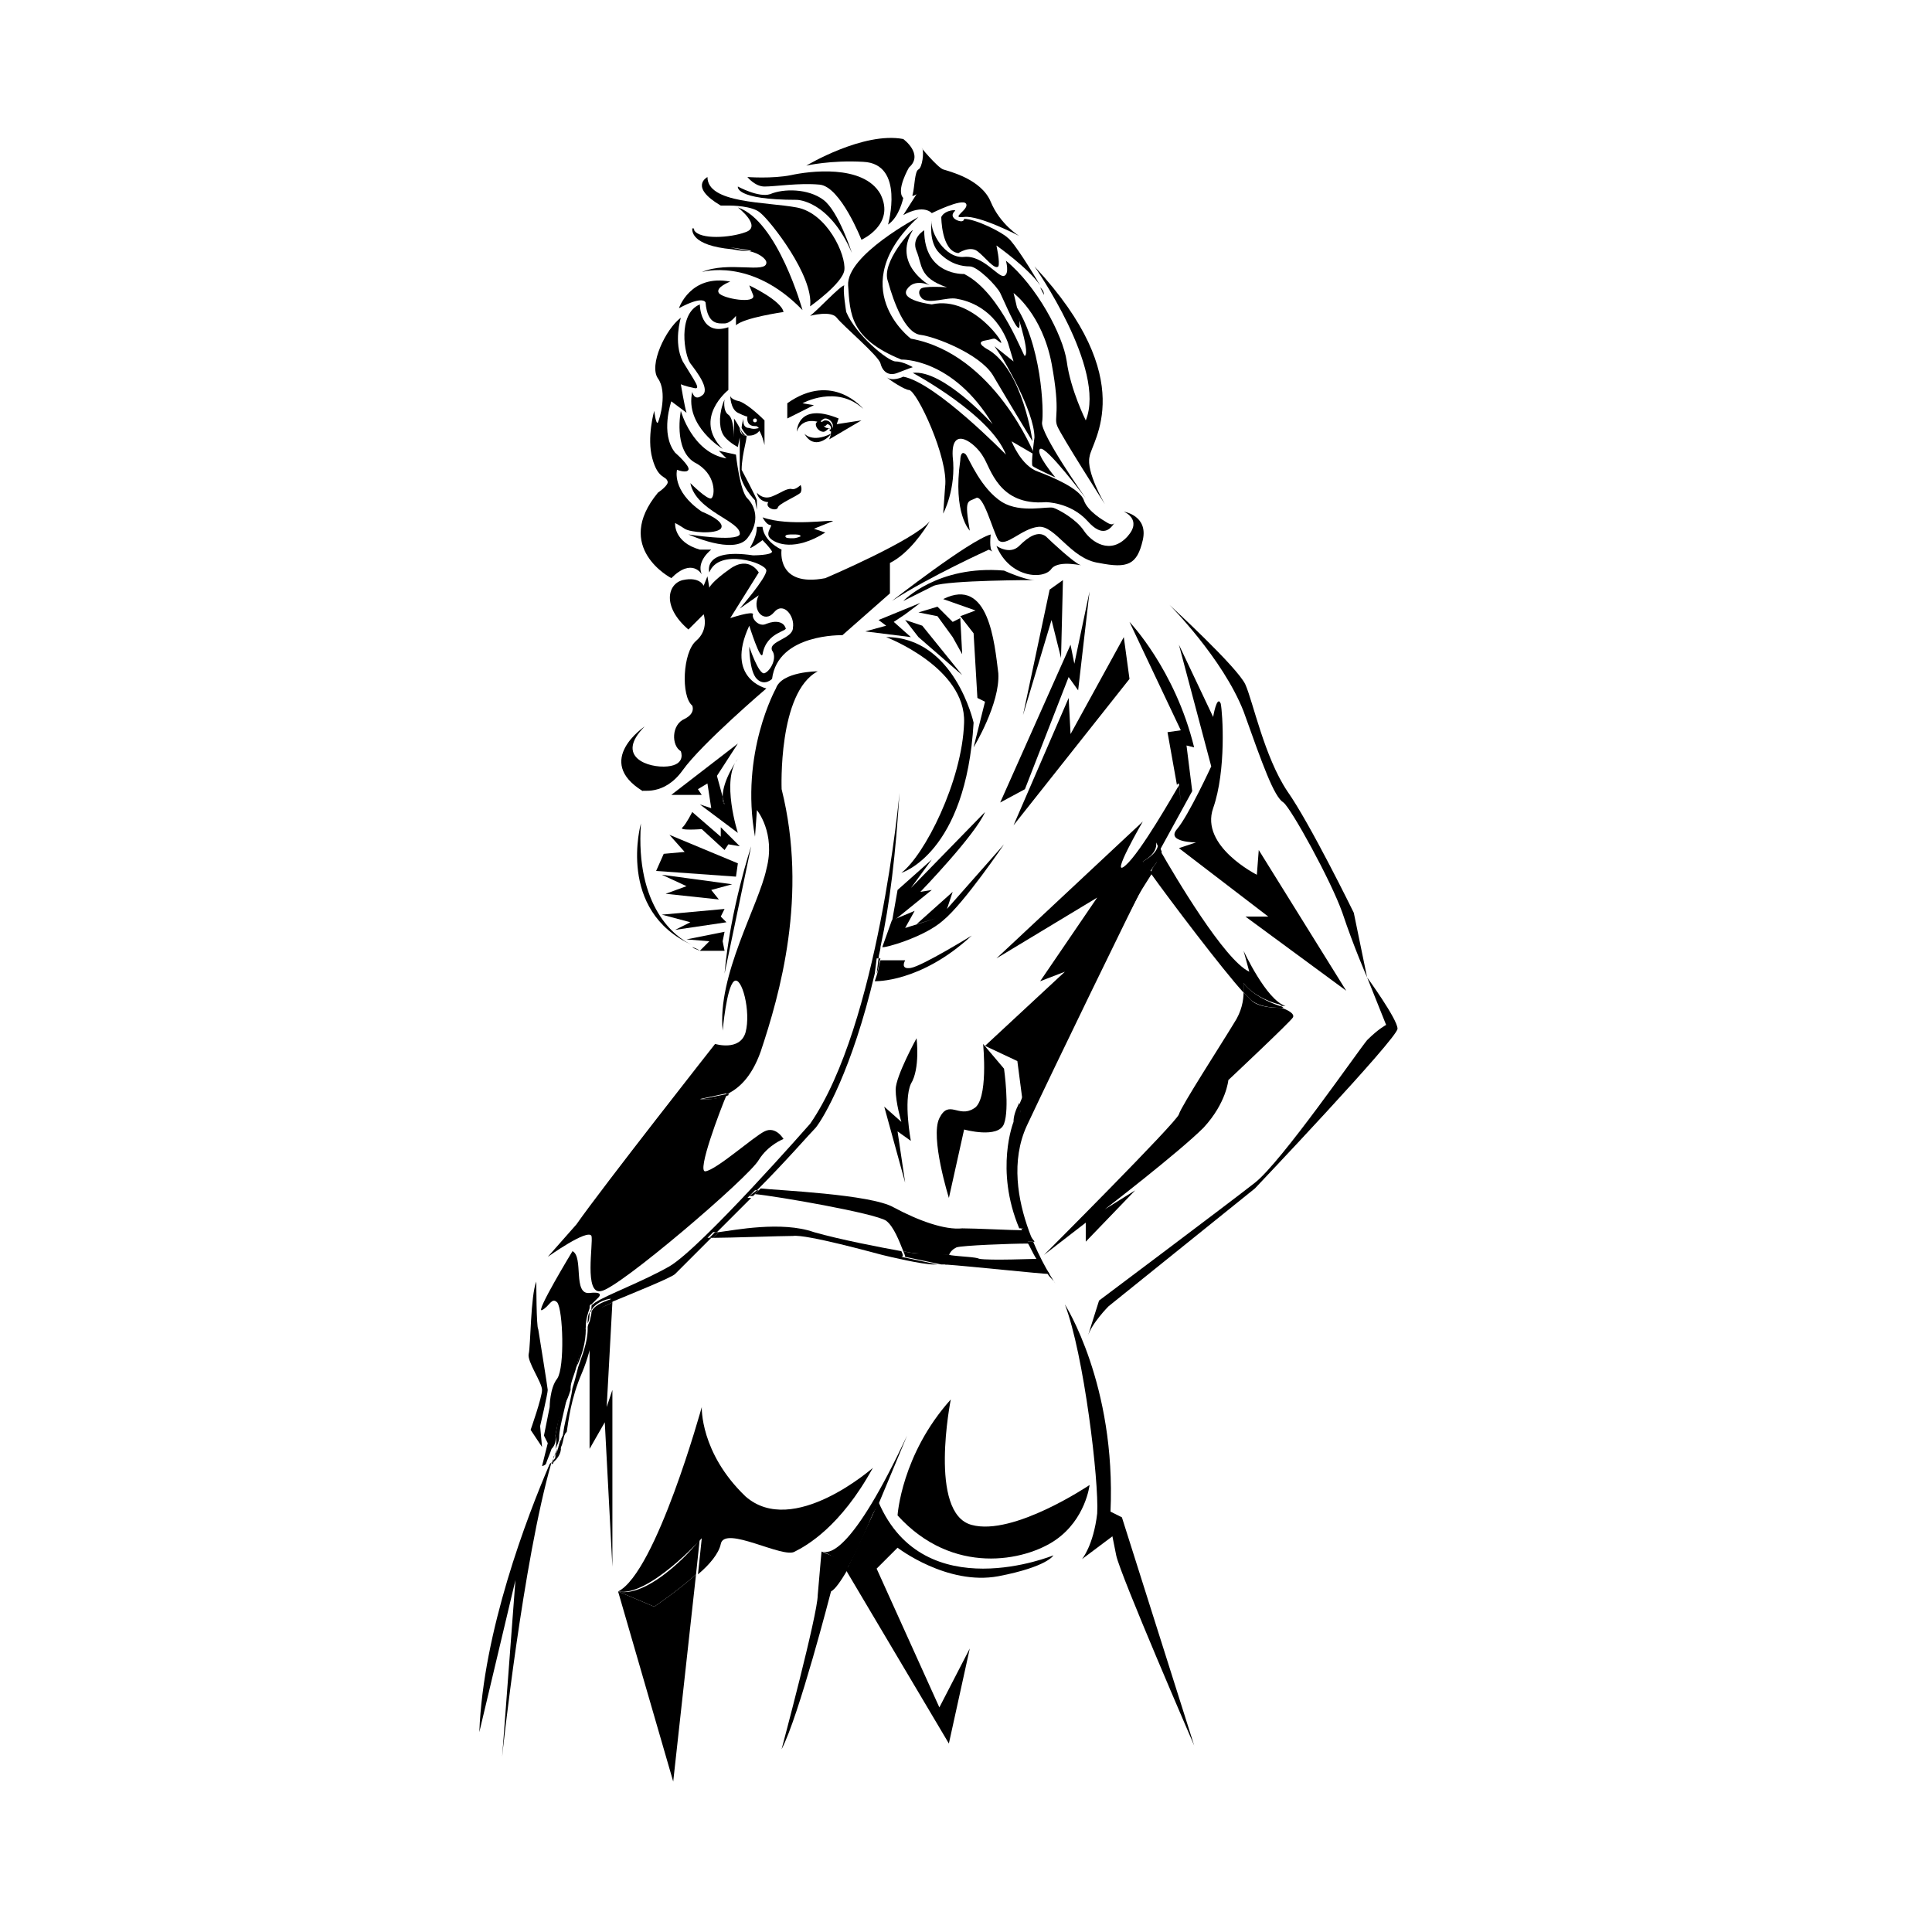 <?xml version="1.0" encoding="UTF-8"?>
<!-- Uploaded to: SVG Repo, www.svgrepo.com, Generator: SVG Repo Mixer Tools -->
<svg fill="#000000" width="800px" height="800px" version="1.1" viewBox="144 144 512 512" xmlns="http://www.w3.org/2000/svg">
 <g>
  <path d="m365.74 256.41 0.504-1.512c-11.082-4.535-11.082 3.527-11.082 3.527s1.008-4.031 6.047-2.519c0.504-0.504 1.008-1.008 1.512-1.008 1.008 0 2.016 1.008 2.016 2.016 0 0.504 0 0.504-0.504 1.008v0.504c0 1.008-0.504 2.016-0.504 2.016l8.566-5.039z"/>
  <path d="m352.64 254.9 7.055-3.527-3.023-0.504s9.07-5.039 16.121 1.512c0 0-8.062-10.078-20.152-1.512z"/>
  <path d="m348.61 275.56c-2.519 1.008-4.031-1.008-4.031-1.008 0.504 2.519 3.023 2.519 3.023 2.519-1.008 1.512 2.016 2.519 2.519 1.512 0-1.008 5.039-3.023 6.047-4.031 0.504-1.008 0-2.016 0-2.016s-1.512 1.512-2.519 1.008c-1.512 0-2.519 1.008-5.039 2.016z"/>
  <path d="m340.05 250.37c-2.519-0.504-2.519-1.512-2.519-1.512s0 3.527 2.016 4.535 2.519 1.008 2.519 1.008-0.504 2.519 2.016 2.519c0.504 0 0.504 0 1.008 0.504v0.504c1.008 1.512 1.512 4.031 1.512 4.031v-6.551c-0.508-0.504-4.035-4.031-6.551-5.039zm4.027 5.543c-0.504 0-0.504-0.504-0.504-0.504 0-0.504 0.504-0.504 0.504-0.504 0.504 0 0.504 0.504 0.504 0.504s0 0.504-0.504 0.504z"/>
  <path d="m342.56 257.42c-2.016 0-1.512-2.519-1.512-2.519s-0.504 1.512-0.504 2.519c0.504 1.008 1.008 1.512 1.512 2.016h0.504c2.016 0 3.023-1.512 3.023-2.016-1.008 0-1.512 0.504-3.023 0z"/>
  <path d="m345.08 257.42s0.504-0.504 0 0c0.504-0.504 0 0 0 0z"/>
  <path d="m363.22 257.42c-0.504 0-1.008-0.504-1.008-1.008v-0.504c-0.504 0-1.008-0.504-1.512-0.504 0 0.504-0.504 0.504-0.504 1.008 0 1.008 1.008 2.016 2.016 2.016 0.504 0 1.008-0.504 1.512-1.008 0.504 0.504 0 0-0.504 0 0.504 0 0 0 0 0z"/>
  <path d="m362.71 255.41c-0.504 0-1.008 0.504-1.512 1.008 0.504 0 1.008 0.504 1.512 0.504 0 0 0.504-0.504 0.504-0.504 0.504 0 1.008 0.504 1.008 1.008 0 0 0 0.504-0.504 0.504 0 0 0.504 0.504 0.504 0.504 0-0.504 0.504-0.504 0.504-1.008-0.504-1.512-1.008-2.016-2.016-2.016z"/>
  <path d="m357.18 258.93c2.519 4.535 6.551 1.008 7.055 0-5.039 2.516-7.055 0-7.055 0z"/>
  <path d="m346.09 281.1s1.008 2.016 2.016 2.016c1.008 0-1.512 2.016 0 3.527s6.551 3.527 14.609-1.512l-3.019-1.008 5.039-2.016c-0.004-0.504-11.59 1.512-18.645-1.008zm8.062 5.543c-1.008 0-2.016 0-2.016-0.504 0-0.504 1.008-0.504 2.016-0.504 1.008 0 2.016 0 2.016 0.504 0 0-1.008 0.504-2.016 0.504z"/>
  <path d="m327.45 247.85c-2.016 9.07 8.062 15.113 8.062 15.113-8.062-8.062 1.512-15.617 1.512-15.617v-16.625c-7.559 2.519-7.559-6.047-7.559-6.047-6.047 2.519-4.031 13.602-2.519 15.617 1.512 2.016 5.543 7.055 3.023 8.566-2.016 1.512-2.519-1.008-2.519-1.008z"/>
  <path d="m341.55 259.44c-1.008 0-1.512-1.008-1.512-2.016-0.504-1.008-1.512-2.519-1.512-2.519v5.039s0-5.039-1.512-6.047c-1.512-1.008-1.008-4.031-1.008-4.031-1.508 3.527-1.508 7.055-0.5 9.07 1.008 2.016 4.031 3.527 4.031 3.527l0.504-2.519v8.566c0 4.031 4.031 8.062 4.031 8.062l0.504 2.519v-2.519c0-0.504-4.031-8.062-4.031-8.062 0-4.539 2.012-9.574 1.004-9.07 0.504 0.504 0.504 0 0 0z"/>
  <path d="m341.55 259.44c-0.504-0.504-1.008-1.008-1.512-2.016 0.508 1.008 0.508 2.016 1.512 2.016z"/>
  <path d="m326.44 285.63s12.09 5.543 15.617 1.008 2.016-8.566 0-10.578c-2.016-2.016-3.023-11.586-3.023-11.586l-4.531-1.012 2.016 2.016c-9.07-1.512-12.09-12.594-12.09-12.594s-2.016 10.078 3.527 13.602c6.047 3.023 5.543 9.07 4.535 9.574-1.008 0.504-5.543-4.031-5.543-4.031 1.512 7.559 13.602 10.078 13.098 13.602-1.008 2.016-13.605 0-13.605 0z"/>
  <path d="m390.93 282.61c0-0.504 0.504-0.504 0.504-0.504s-0.504 0-0.504 0.504z"/>
  <path d="m346.59 322.41c-1.512 0.504-4.031-7.055-4.031-7.055s0 6.551 2.016 8.566 4.031 0 4.031 0c1.512-12.09 18.641-11.586 18.641-11.586l12.594-11.082v-8.062c5.039-2.519 9.07-8.566 10.578-11.082-4.031 5.039-27.711 15.113-27.711 15.113-13.098 2.519-11.586-7.559-11.586-7.559-5.039-2.519-5.039-6.047-5.039-6.047h-1.512c0 3.527-2.519 6.047-1.512 5.543s3.023-2.016 3.023-2.016 2.016 2.016 2.519 3.023c0 1.008-5.039 1.008-5.039 1.008-13.602-2.016-11.586 4.535-11.586 4.535 2.519-6.551 15.113-2.519 15.113-0.504s-7.055 10.078-7.055 10.078l5.039-3.527c-2.016 4.031 1.512 7.559 4.031 4.535 2.519-3.023 5.543 1.008 5.039 4.031 0 3.023-6.551 3.527-5.543 6.047 1.516 2.012-0.5 5.535-2.012 6.039z"/>
  <path d="m390.43 283.11c0.504-0.504 0.504-0.504 0 0 0.504-0.504 0.504-0.504 0 0z"/>
  <path d="m330.98 224.17c0.504 6.047 3.527 5.543 5.039 5.543s3.023-2.016 3.023-2.016v2.519c2.016-2.016 12.594-3.527 12.594-3.527-0.504-3.023-9.07-7.055-9.07-7.055l1.008 2.519c1.008 2.519-8.062 1.008-9.07-0.504-1.008-1.512 3.023-3.023 3.023-3.023-10.578-2.016-13.602 7.055-13.602 7.055 6.551-3.527 7.055-1.512 7.055-1.512z"/>
  <path d="m337.53 209.05 5.039 1.008c2.516 0.504-5.039-1.008-5.039-1.008z"/>
  <path d="m338.03 210.06c2.519 0.504 4.031 0.504 4.535 0.504l-5.039-1.008s7.559 1.008 5.039 1.008c2.519 0.504 4.535 2.016 4.535 3.023 0 3.023-10.078-0.504-17.129 2.519 0 0 13.098-4.031 26.703 10.078 0 0-6.551-23.68-17.129-27.207 0 0 6.551 5.039 2.016 6.551-4.031 1.512-12.09 2.016-13.602-0.504 0-0.504 0-0.504-0.504-0.504-0.008 0.5-0.512 4.531 10.574 5.539z"/>
  <path d="m327.95 204.02s-1.008-1.512 0 0z"/>
  <path d="m329.97 296.21c-1.512-3.527 2.519-6.551 2.519-6.551h-3.023c-7.055-2.016-6.551-7.055-6.551-7.055s1.008 0.504 2.519 1.512c1.512 1.008 8.062 1.512 9.574 0 1.512-2.016-5.039-4.535-5.039-4.535-8.062-5.543-6.551-11.082-6.551-11.082s2.519 1.008 3.023 0c0.504-1.008-3.527-4.535-3.527-4.535-4.031-5.039-1.008-13.602-1.008-13.602l4.031 3.023c-0.504-1.512-1.512-7.559-1.512-7.559s1.008 0.504 3.527 1.008c2.016 0.504 0-2.016-3.023-7.055-2.519-5.039-0.504-11.586-0.504-11.586-4.031 3.023-8.566 12.594-6.047 16.121 2.519 3.527 0.504 10.578 0 11.586s-1.008-3.023-1.008-3.023-2.016 7.055-0.504 12.594c1.512 5.543 3.527 4.535 4.031 6.047 0.504 1.008-2.519 3.023-2.519 3.023-12.09 14.609 3.527 22.672 3.527 22.672 5.543-5.539 8.062-1.004 8.062-1.004z"/>
  <path d="m324.93 348.11c5.039-7.055 22.168-21.664 22.168-21.664s-11.082-2.519-4.535-16.625c0 0 3.023 9.574 3.527 7.559 1.008-6.047 7.055-6.047 6.047-7.055-0.504-1.512-2.519-2.016-5.039-1.008-2.016 1.008-4.031-1.512-3.527-2.519 0-1.008-6.047 1.008-6.047 1.008l7.559-12.09s-2.519-4.535-7.559-1.008c-5.039 3.527-5.543 5.039-5.543 5.039l-0.504-3.023-1.008 2.519s-1.008-2.519-5.543-1.512c-4.031 1.008-5.543 7.055 1.512 13.098l4.031-4.031s1.512 4.031-2.016 7.055c-3.527 3.023-4.031 14.609-1.008 17.129 0 0 1.008 2.016-2.016 3.527-3.527 1.512-3.527 7.055-1.008 8.566 0 0 1.512 3.527-3.527 4.031-5.039 0.504-14.105-2.519-6.047-10.578 0 0-13.602 9.07-0.504 17.129-0.496-0.508 5.551 1.508 10.586-5.547z"/>
  <path d="m377.83 243.82c0.504 0 0.504 0 0 0v0z"/>
  <path d="m431.23 276.57c-1.008-3.023-8.062-6.047-12.09-7.559-4.535-1.512-7.055-8.062-7.055-8.062l6.047 3.527s-10.578-26.703-32.746-30.73c0 0-18.137-13.602 2.016-32.242 0 0-19.145 10.078-18.641 18.137 0.504 7.559 0.504 14.105 14.105 19.648 0 0 13.602-0.504 24.184 17.129 0 0-13.098-14.609-21.16-13.602 0 0 20.656 11.082 24.688 21.664 0 0-18.641-19.145-27.207-20.656 0 0-3.023 1.512-4.535 0 1.008 1.008 5.039 3.527 6.047 3.527 2.016 0 10.578 18.137 9.574 25.695l-0.504 7.055s3.527-6.551 2.519-15.113c-0.504-8.566 6.047-3.527 8.062 0 2.016 3.023 4.031 13.098 16.625 12.09 0 0 6.551 0 11.082 5.039 4.031 4.535 6.047 2.016 7.055 0.504-0.504 0.504-1.008 0.504-2.519-0.504-0.004-0.008-4.539-2.523-5.547-5.547z"/>
  <path d="m335.01 198.48h2.519s6.047 0 8.062 2.016c2.519 2.016 14.105 16.625 13.098 24.688 0 0 8.566-6.047 9.07-9.574 0.504-4.031-4.535-15.113-12.594-16.625-8.062-1.512-23.68-1.008-23.68-8.062-0.004 0-5.043 2.519 3.523 7.559z"/>
  <path d="m355.16 196.96s8.566 0 14.609 14.105c0 0-3.527-11.082-7.559-14.105-4.031-3.023-10.578-3.023-14.105-1.512-3.023 1.008-8.562-2.016-8.562-2.016s-1.008 3.527 15.617 3.527z"/>
  <path d="m361.21 192.93c5.543 0.504 11.082 14.609 11.082 14.609s9.07-4.031 5.039-12.09c-4.535-8.062-19.145-6.047-23.68-5.039-5.039 1.008-11.586 0.504-11.586 0.504-0.004 0 2.012 2.519 4.531 2.519 3.023 0 9.07-1.008 14.613-0.504z"/>
  <path d="m372.79 186.89c11.082 0.504 6.551 16.625 6.551 16.625 3.023-2.016 4.031-7.055 4.031-7.055-2.016-2.012 1.508-8.059 1.508-8.059 4.031-3.527-1.512-7.559-1.512-7.559-10.578-2.016-25.695 7.055-25.695 7.055 0.004 0 6.551-1.512 15.117-1.008z"/>
  <path d="m386.9 195.45-3.527 5.543c5.543-3.023 7.559-0.504 7.559-0.504s8.062-4.031 9.07-2.519c1.008 1.512-4.535 4.031-0.504 3.527s14.609 5.039 14.609 5.039-5.039-3.023-7.559-9.07-11.082-8.062-12.594-8.566-6.551-6.551-5.543-5.543c0.504 1.008 0 5.039-1.008 5.543-1.008 0.504-1.008 4.535-1.512 6.551-0.504 1.008 1.008 0 1.008 0z"/>
  <path d="m379.34 218.63c1.512 5.543 4.535 13.602 8.566 14.105s15.617 5.039 19.145 10.578c3.527 6.047 10.578 17.633 10.578 17.633s-2.519-18.641-11.586-24.184c0 0-4.031-2.016-1.008-2.519 3.023-0.504 2.016-1.008 4.031 0.504 2.016 1.512-7.055-12.594-18.137-10.078 0 0-8.566-1.008-6.551-4.031 2.016-3.023 6.047-1.008 6.047-1.008s-10.078-5.543-4.535-14.609c-0.004-0.5-8.566 8.57-6.551 13.609z"/>
  <path d="m358.69 227.7s5.543-1.512 7.055 0.504c1.512 2.016 11.082 10.078 11.586 12.09 0.504 2.016 2.016 3.527 4.535 2.519 2.519-1.008 4.031-1.512 4.031-1.512s-2.519-1.512-4.535-1.512-10.578-7.055-13.098-13.098c0 0-1.008-6.047-0.504-7.055-1.012 0-7.055 6.551-9.07 8.062z"/>
  <path d="m399.5 216.61s-10.578 0.504-10.578-11.586c0 0-3.527 2.016-2.016 5.543 1.512 3.527 0.504 7.055 8.062 9.574 0 0-6.551-0.504-7.055 0.504 0 0-1.008 1.008 0.504 2.519 2.016 1.512 6.551-0.504 9.07 0 3.023 0.504 10.078 2.519 13.602 11.586l1.512 5.039-5.039-4.031 2.016 3.023s8.566 14.105 8.566 21.16c0 0-1.008 7.055-0.504 7.559 0.504 0.504 6.047 3.023 6.047 3.023s-5.543-6.551-4.031-7.559c1.512-1.008 12.09 13.098 12.09 13.098s-12.09-17.129-11.586-20.152c0.504-2.519 0-21.16-7.559-31.738 0 0 4.535 13.098 3.023 14.105-0.004 1.504-6.051-16.633-16.125-21.668z"/>
  <path d="m431.74 255.41s-4.031-8.062-5.039-15.617c-1.008-7.055-8.062-20.152-16.121-26.703 0 0 1.008 3.527-0.504 4.031-1.512 0.504-5.543-5.543-10.578-5.039-5.039 0.504-9.07-6.551-8.566-9.574 0 0-1.008 5.543 2.016 8.566 3.023 3.023 6.047 3.527 8.062 3.527 2.016 0 7.055 5.039 8.062 7.055 1.008 2.016 4.535 10.578 5.039 9.07 0.504-1.512-1.512-9.07-1.512-9.07s7.559 5.543 10.078 18.641c2.519 13.602 0.504 14.105 1.512 16.625s12.594 20.656 12.594 20.656-5.039-8.566-4.031-12.594c0.504-4.031 13.602-20.152-14.609-50.383-0.004 0 19.141 27.203 13.598 40.809z"/>
  <path d="m393.45 201.5s0 9.07 4.535 9.574c0 0 3.023-2.016 5.039-0.504 2.016 1.512 4.535 5.039 5.543 4.031 0.504-1.008-0.504-5.543-0.504-5.543s8.566 6.047 11.586 10.578c-2.016-3.527-7.055-11.586-8.566-12.594-1.512-1.512-8.566-5.039-11.586-5.039 0 0 0 1.008-1.512 0.504s-2.016-1.512-1.008-2.519c1.008-0.504-2.519-0.504-3.527 1.512z"/>
  <path d="m419.65 220.14c0.504 1.008 1.008 2.016 1.008 2.016 0-1.008-0.504-1.512-1.008-2.016z"/>
  <path d="m442.82 286.14c-4.535 5.039-9.574 1.512-11.586-1.512-2.016-3.023-6.551-5.543-8.062-6.047s-8.566 1.512-13.602-1.512c-5.543-3.527-8.566-11.082-9.574-12.594-1.512-1.512-1.512 1.512-1.512 1.512-2.016 14.105 2.519 18.641 2.519 18.641-1.512-8.566-0.504-7.559 1.512-8.566 2.016-1.512 4.535 8.566 6.047 11.082 2.016 2.016 6.047-3.023 10.578-3.527 4.535-0.504 8.566 8.566 16.121 9.574 7.559 1.512 10.078 0.504 11.586-6.047 1.512-6.551-5.039-7.559-5.039-7.559 0.004 0.008 5.039 2.019 1.012 6.555z"/>
  <path d="m430.23 293.7c-1.512-0.504-7.559-6.047-9.07-7.559-2.016-1.512-4.535 0-7.055 2.519-2.519 2.519-6.047 0-6.047 0 3.527 8.566 12.594 9.07 14.609 6.047 2.019-2.519 9.074-0.504 7.562-1.008z"/>
  <path d="m329.46 395.97c-1.008-0.504-1.512-0.504-2.016-1.008 1.512 0.504 2.016 1.008 2.016 1.008z"/>
  <path d="m313.85 362.21s-6.551 23.176 13.602 32.242c-4.535-2.012-15.113-10.074-13.602-32.242z"/>
  <path d="m418.14 473.05h-2.016c1.008 1.512 1.512 3.023 2.519 4.535l3.023 4.031c0.504 1.008 1.512 1.512 2.016 2.519 0 0-16.121-23.176-7.559-41.816 8.062-17.129 26.199-54.41 32.746-67.512l-34.258 64.488-0.504-3.023c-1.008 2.016-1.512 3.527-1.512 5.039 0 0-5.039 12.594 1.512 28.215h1.008z"/>
  <path d="m299.74 495.72v0.504c0 3.527-1.512 7.055-2.519 10.078-0.504 2.016-1.008 4.031-1.512 5.543-0.504 4.031-2.519 10.078-2.519 13.098 0.504-1.008 1.008-1.512 1.008-1.512 0.504-3.023 1.008-8.566 4.031-15.617 1.512-3.527 2.519-7.559 3.023-10.578 0 0-0.504-1.008-1.008-3.023-0.504 1.004-0.504 1.508-0.504 1.508z"/>
  <path d="m292.69 525.95v1.512c0.504-1.008 0.504-2.016 1.008-3.527-0.504 0.508-1.008 1.008-1.008 2.016v0z"/>
  <path d="m300.25 491.69c1.008-1.512 2.519-3.023 5.543-3.527v1.008c6.047-2.519 16.121-6.551 17.129-7.559l9.574-9.574h-1.008l1.512-1.512h1.008l9.07-9.07h-1.008l2.016-2.016h0.504c7.559-7.559 14.105-15.113 15.617-16.625 2.016-2.519 9.574-15.113 15.617-40.809l0.504-4.031h0.504c0-1.008 0.504-2.016 0.504-3.023 2.519-11.586 4.031-24.688 5.039-40.809 0 0-5.543 61.465-23.68 87.664 0 0-28.719 32.746-37.281 37.785-7.055 4.031-16.625 7.559-19.648 9.574-0.504 0.504-1.008 1.008-1.008 2.016-0.008 0.004-0.008 0.508-0.508 0.508z"/>
  <path d="m382.87 375.31s17.129-5.039 19.145-39.801c0 0-5.039-22.672-23.176-22.672 0 0 21.16 8.062 20.656 22.672-0.5 15.617-10.578 35.266-16.625 39.801z"/>
  <path d="m339.54 341.05-17.637 13.602h8.062l-1.008-1.512 2.519-1.512 1.008 6.551-3.023-1.008 10.078 7.555s-4.535-14.105 0-19.648c0 0-4.031 5.543-4.031 10.078l0.504 2.016c-0.504-0.504-0.504-1.512-0.504-2.016l-1.512-5.543z"/>
  <path d="m336.02 357.18-0.504-2.016c0 0.504 0 1.512 0.504 2.016z"/>
  <path d="m335.01 365.74-7.559-6.551s-1.512 3.023-2.519 4.031c-1.512 1.008 5.039 0.504 5.039 0.504l6.047 5.543 1.008-1.512 3.023 0.504-5.039-5.039z"/>
  <path d="m317.88 374.81 21.16 1.512 0.504-3.527-18.141-7.559 4.031 4.535-5.539 0.504z"/>
  <path d="m319.39 375.82 6.547 3.023-5.539 2.016 14.105 1.508-2.016-2.516 5.543-1.512z"/>
  <path d="m336.52 388.41-1.512-1.512 1.008-2.016-16.625 1.512 7.555 2.016-4.031 2.016z"/>
  <path d="m335.51 393.45 0.504-2.519-10.078 2.016 6.047 0.504-2.519 2.519h6.551z"/>
  <path d="m387.91 380.35s14.609-15.113 17.129-21.16l-19.648 20.152 5.543-7.559-9.066 8.062-1.512 8.566 10.578-8.566z"/>
  <path d="m393.95 387.91c5.543-4.535 16.121-20.152 16.121-20.152l-15.113 17.129 1.512-4.535-9.574 8.566 5.039-1.512-8.062 2.519 2.519-4.535-6.047 2.519-2.516 7.055c0 0.504 11.082-2.519 16.121-7.055z"/>
  <path d="m375.82 404.03s12.09 0.504 25.695-12.09c0 0-13.098 8.062-16.121 8.566s-1.512-2.016-1.512-2.016h-6.551c-0.504 1.512-0.504 2.519-1.008 4.031z"/>
  <path d="m376.32 402.02c0.504-1.008 0.504-2.519 1.008-4.031h-0.504z"/>
  <path d="m385.39 312.84-4.531-4.031 3.019-2.016 4.031-3.023-11.082 4.535 2.016 1.512-5.543 1.512z"/>
  <path d="m398.99 322.91-10.582-13.098-4.535-1.512 3.527 4.535z"/>
  <path d="m392.44 304.78-5.039 1.512 5.039 1.008 4.031 5.543 2.519 4.535-0.504-9.574-2.016 1.008z"/>
  <path d="m393.95 302.76 8.566 3.023-4.031 1.512 3.527 4.535 1.008 17.129 2.016 1.008-3.023 12.09s7.055-11.586 6.551-19.648c-1.012-8.059-2.523-25.691-14.613-19.648z"/>
  <path d="m415.11 333.5 7.559-25.191 2.516 10.078 0.504-20.656-3.523 2.519z"/>
  <path d="m427.2 323.42 2.519 3.527 3.023-26.199-4.031 19.148-1.008-5.039-18.641 41.816 6.551-3.527z"/>
  <path d="m441.82 312.84-14.109 25.695-0.504-9.574-14.609 33.754 30.73-38.793z"/>
  <path d="m306.29 489.17c-2.016 1.008-3.527 1.512-4.031 2.016-0.504 1.008-1.008 3.527-2.016 6.551v30.23l4.031-7.055 2.016 38.289v-46.855l-1.512 4.535z"/>
  <path d="m299.74 494.71c0.504-1.008 0.504-2.016 0.504-3.023-0.504 1.008-0.504 2.016-0.504 3.023z"/>
  <path d="m306.29 489.17v-1.008c-3.023 1.008-5.039 2.016-5.543 3.527 0 1.008-0.504 2.016-0.504 3.023 0 1.512 1.008 3.023 1.008 3.023 0.504-3.023 1.008-5.543 2.016-6.551-0.504-0.504 1.008-1.008 3.023-2.016z"/>
  <path d="m361.71 555.17s-0.504 0 0 0l-1.008 11.586c0 5.039-9.574 40.809-9.574 40.809 4.535-8.566 13.098-41.816 13.098-41.816 1.008-0.504 2.519-2.519 4.535-6.047l-1.008-2.016z"/>
  <path d="m376.82 542.58c4.031-9.574 7.559-18.137 7.559-18.137-14.609 31.234-20.656 31.234-22.168 30.73l5.543 3.023z"/>
  <path d="m376.82 542.07c-3.023 6.551-6.047 13.098-8.566 18.137l27.207 45.848 5.543-25.191-8.062 15.617-16.625-36.777 5.543-5.543s13.098 10.078 26.703 7.559c13.098-2.519 14.609-5.543 14.609-5.543-0.004 0-34.262 14.105-46.352-14.105z"/>
  <path d="m367.25 558.2 1.008 2.016c2.519-4.535 5.543-11.082 8.062-17.633z"/>
  <path d="m290.17 531.49-0.504 0.504c-6.047 14.105-17.633 44.336-18.641 71.039l9.574-40.305-3.527 46.855c0-0.508 5.539-51.895 13.098-78.094 0.504 0 0.504 0 0 0z"/>
  <path d="m292.69 525.45c0.504-0.504 0.504-1.512 1.008-2.016-0.504 0.508-0.504 1.012-1.008 2.016z"/>
  <path d="m426.2 489.68c5.039 13.098 9.07 46.855 8.566 55.418-1.008 8.566-4.031 12.09-4.031 12.09l8.062-6.047 1.008 5.039c1.008 5.039 20.656 50.383 20.656 50.383l-19.145-60.457-3.023-1.512c1.512-33.754-12.094-54.914-12.094-54.914z"/>
  <path d="m386.9 419.14s-5.543 10.078-5.543 13.602c0 3.527 1.512 8.566 1.512 8.566l-4.535-4.031 5.543 20.152-2.016-13.602 3.527 2.519s-2.016-10.578 0-15.113c2.519-4.035 1.512-12.094 1.512-12.094z"/>
  <path d="m448.87 375.31c5.039 7.055 19.145 25.695 24.688 31.738v-2.519c3.023 4.031 9.07 5.543 9.07 5.543s0.504 0 1.008 0.504h1.008c-5.039-1.512-11.082-14.609-11.082-14.609l1.512 5.543c-6.551-3.023-19.648-25.191-23.68-32.242l-1.012 3.523c-0.504 0.504-1.008 1.512-1.512 2.519z"/>
  <path d="m448.87 375.31c0.504-1.008 1.008-1.512 1.008-2.016z"/>
  <path d="m475.57 409.07c-0.504-0.504-1.008-1.008-2.016-2.016 0 2.016-0.504 5.039-2.519 8.062-3.023 5.039-14.105 22.168-14.609 24.184-0.504 2.016-35.77 37.281-35.77 37.281l11.082-8.566v5.039l13.098-13.602-8.062 5.039s19.648-15.113 26.199-21.664c6.047-6.551 6.551-12.594 6.551-12.594s16.625-15.617 17.129-16.625c0.504-1.008-1.512-2.016-3.023-2.519-1.508-0.004-6.043-0.004-8.059-2.019z"/>
  <path d="m473.55 404.53v2.519c1.008 1.008 1.512 1.512 2.016 2.016 2.519 2.016 6.551 2.016 8.566 2.016-0.504-0.504-1.008-0.504-1.008-0.504s-6.551-2.016-9.574-6.047z"/>
  <path d="m506.3 403.02 5.039 12.594s-2.016 1.008-5.039 4.031c-2.519 3.023-22.672 32.242-29.727 37.785-7.055 5.543-41.312 31.234-41.312 31.234l-3.023 9.574c1.008-3.527 5.543-8.062 5.543-8.062s36.273-29.223 38.793-31.234c0 0 37.785-39.801 37.785-42.32 0.004-2.516-8.059-13.602-8.059-13.602z"/>
  <path d="m500.76 406.55-23.176-37.281-0.504 6.551s-15.113-7.559-11.586-17.633c3.527-10.078 2.519-25.191 2.016-27.711-1.008-2.519-2.016 3.527-2.016 3.527l-9.07-19.145 8.566 32.242s-6.047 13.098-9.07 16.625 5.039 3.527 5.039 3.527l-4.535 1.512 23.68 18.137h-6.047z"/>
  <path d="m446.85 372.29s4.031-2.016 3.527-5.039c0 0 0.504 1.008 1.008 2.016l8.566-15.617-1.512-12.09 2.016 0.504c-5.039-20.656-17.129-33.25-17.129-33.25l13.602 28.719-3.527 0.504 2.519 14.105c0-0.504 0.504-0.504 0.504-0.504l0.504 5.039-0.504-4.535c-1.512 2.519-10.078 17.633-14.105 21.16-4.535 4.031 4.535-11.586 4.535-11.586l-38.793 36.273 26.703-16.121-15.113 22.168 6.551-2.519-21.16 19.648 8.566 4.031 1.512 11.586c6.047-15.617 28.719-52.898 34.258-61.465-1.52-2.019-2.527-3.027-2.527-3.027z"/>
  <path d="m456.93 351.13v0l0.504 5.039z"/>
  <path d="m448.87 375.31v0c-5.543 9.07-28.719 45.848-34.762 61.465l0.504 3.023z"/>
  <path d="m446.85 372.29s0.504 1.008 2.016 2.519c1.008-1.512 1.512-2.016 1.512-2.016l1.512-3.023c-0.504-1.512-1.008-2.016-1.008-2.016 0 2.519-4.031 4.535-4.031 4.535z"/>
  <path d="m448.87 374.81 1.512-2.016s-0.504 1.008-1.512 2.016z"/>
  <path d="m300.75 471.54c0.504 2.016-2.016 15.617 2.519 14.609 4.535-0.504 39.297-30.23 41.816-34.762 2.519-4.031 6.551-5.543 6.551-5.543s-2.016-3.527-5.039-2.016-12.594 10.078-15.617 10.578c-2.519 0.504 4.031-16.625 5.543-20.152-3.527 1.512-7.055 1.008-7.055 1.008l7.055-1.512s0 0.504-0.504 0.504c3.527-1.512 7.055-4.535 9.574-11.586 5.039-15.113 12.594-41.312 5.543-69.527 0 0-1.008-25.695 9.574-31.234 0 0-9.574 0-11.082 4.535 0 0-9.574 17.129-5.543 39.297l0.504-7.055s5.039 6.047 2.519 15.617c-2.016 9.574-13.098 28.215-11.586 42.824 0 0 1.008-11.586 3.023-13.098 2.016-1.512 4.535 8.062 3.023 13.602-1.512 5.039-8.062 3.023-8.062 3.023s-29.727 37.785-36.777 47.863l-7.566 8.566s10.582-7.559 11.586-5.543z"/>
  <path d="m329.97 435.27s3.023 0.504 7.055-1.008c0-0.504 0.504-0.504 0.504-0.504z"/>
  <path d="m291.18 524.44s1.008-6.047 2.519-8.566c0.504-0.504 1.008-2.016 1.512-3.527v-0.504c0-1.512 1.008-3.527 1.512-5.543 1.008-3.527 2.016-7.559 2.519-10.578 0-2.016 0.504-3.527 1.008-5.039 0-0.504 0-1.008 0.504-1.008l1.512-1.512s2.519-2.016-2.016-1.512-1.512-9.574-4.535-11.082c0 0-10.078 16.625-8.062 15.617 2.016-1.008 2.519-3.527 4.031-2.016 1.512 2.016 2.016 17.129 0 20.152-2.016 2.519-2.016 7.559-2.016 7.559l-1.512 7.559 1.008 2.016-1.512 6.047s0.504 0 1.008-0.504c0.504-1.512 1.008-2.519 1.512-4.031 1.512-1.516 1.008-3.527 1.008-3.527z"/>
  <path d="m290.67 531.49c1.008-1.008 2.016-2.016 2.016-4.031-0.504 2.016-1.512 3.527-2.016 4.031z"/>
  <path d="m291.18 529.98c0 0.504 0 0.504-0.504 1.008 0.504-0.504 0.504-1.008 0.504-1.008z"/>
  <path d="m299.24 496.23v-0.504c-1.008 3.023-1.512 7.055-2.519 10.578 1.512-3.019 2.519-6.547 2.519-10.074z"/>
  <path d="m291.18 524.44s0.504 1.512 0 3.527c0.504-1.008 1.008-2.016 1.008-3.023 0-3.023 2.016-9.07 2.519-13.098-0.504 2.016-1.008 3.023-1.512 3.527-1.008 3.019-2.016 9.066-2.016 9.066z"/>
  <path d="m292.69 525.45c-0.504 1.512-1.008 3.023-1.512 4.535 0 0.504 0 0.504-0.504 1.008v0.504c0.504-0.504 1.512-1.512 2.016-4.031v-2.016 0z"/>
  <path d="m300.75 491.19c0.504-1.008 1.008-1.512 1.008-2.016-0.504 0.504-1.008 0.504-1.008 1.008v1.008z"/>
  <path d="m290.67 530.48c0-0.504 0-0.504 0.504-1.008 0-0.504 0.504-1.008 0.504-1.512-0.504 1.008-1.008 2.519-1.512 4.031 0 0 0.504 0 0.504-0.504v-1.008z"/>
  <path d="m291.18 529.98c0.504-1.512 1.008-3.023 1.512-4.535-0.504 0.504-0.504 1.512-1.008 3.023-0.504 0.504-0.504 1.008-0.504 1.512z"/>
  <path d="m290.67 531.49c0-0.504 0.504-0.504 0.504-1.008-0.504 0.504-0.504 1.008-0.504 1.008-0.504 0 0 0 0 0z"/>
  <path d="m284.62 522.93 3.023 4.535-0.504-5.543s2.016-8.566 2.016-9.574c0-0.504-2.519-16.121-2.519-16.121-0.504-0.504-0.504-12.594-0.504-12.594-1.512 3.527-1.512 17.129-2.016 19.145s3.527 7.559 3.527 9.574c0 2.012-3.023 10.578-3.023 10.578z"/>
  <path d="m473.55 332.49c5.039 14.105 8.062 22.672 10.578 24.184 2.016 1.512 12.594 20.656 15.617 29.223 3.023 9.07 6.551 17.129 6.551 17.129l-3.527-17.129s-11.586-23.68-17.633-32.242c-6.047-9.07-9.07-23.68-11.082-28.215-2.016-4.535-20.152-21.16-20.152-21.16 0-0.004 14.105 14.105 19.648 28.211z"/>
  <path d="m343.07 368.26s-5.543 16.625-7.055 33.754z"/>
  <path d="m402.02 437.79c-4.031 2.519-6.551-2.519-9.07 2.519-2.519 5.039 2.519 21.16 2.519 21.16l4.031-18.137s9.07 2.519 10.578-1.512c1.512-4.031 0-14.609 0-14.609l-5.543-6.551s1.512 15.113-2.516 17.129z"/>
  <path d="m401.51 548.12c-11.586-3.023-5.543-33.25-5.543-33.25-13.098 14.609-14.105 30.73-14.105 30.73 14.609 16.121 33.754 12.09 41.816 6.551 8.062-5.543 9.07-14.609 9.07-14.609-0.004 0-20.156 13.602-31.238 10.578z"/>
  <path d="m354.66 555.17c3.023-1.512 12.09-6.551 20.656-22.168 0 0-21.16 18.641-33.754 7.559-12.09-11.586-11.586-23.68-11.586-23.68s-12.09 43.832-22.168 48.871c8.062 1.512 22.168-14.105 22.168-14.105l-1.008 9.574c3.023-2.519 5.543-5.543 6.047-8.062 1.004-5.043 16.621 4.027 19.645 2.012z"/>
  <path d="m307.8 565.75 14.609 50.383 6.047-54.914c-5.039 4.535-11.082 8.566-11.082 8.566z"/>
  <path d="m307.8 565.75 9.574 4.031s6.047-4.031 11.082-8.566l1.008-9.574c0.504 0.508-13.098 16.125-21.664 14.109z"/>
  <path d="m380.35 303.27c10.078-6.551 25.695-13.602 25.695-13.602s2.016 1.008 1.008 0.504c-1.008-0.504-0.504-4.535-0.504-4.535-5.543 1.512-26.199 17.633-26.199 17.633z"/>
  <path d="m418.14 297.73c-2.519 0-8.062-2.519-8.062-2.519-17.633-1.512-26.703 8.062-26.703 8.062l8.062-4.031c4.031-1.512 26.703-1.512 26.703-1.512z"/>
  <path d="m378.84 467.51c2.016 1.512 3.527 5.543 4.535 8.062 2.016 0.504 3.023 0.504 3.023 0.504s4.535 0.504 9.07 0.504c0.504-1.008 1.008-1.512 2.016-2.016 1.512-0.504 14.105-1.008 19.145-1.008-0.504-1.008-1.008-2.519-1.512-3.527-3.023 0-12.594-0.504-16.121-0.504-4.535 0.504-11.586-2.016-18.137-5.543-6.047-3.527-31.234-4.535-35.266-5.039-0.504 0.504-1.008 1.008-1.512 1.512 5.535 0.508 31.734 5.039 34.758 7.055z"/>
  <path d="m418.14 473.05-2.519-3.527h-1.008c0.504 1.008 1.008 2.016 1.512 3.527h2.016z"/>
  <path d="m342.56 460.96h1.008l1.512-1.512h-0.504z"/>
  <path d="m403.52 477.59c-1.008-0.504-4.535-0.504-8.062-1.008-0.504 1.008-1.008 2.016-1.008 2.519 7.055 0.504 25.695 2.519 27.711 2.519-1.008-1.512-2.016-2.519-3.023-4.031-0.5 0-13.098 0.504-15.617 0z"/>
  <path d="m382.87 475.57c-5.543-1.008-16.121-3.023-23.176-5.039-8.566-3.023-21.16-0.504-25.191 0l-1.512 1.512c4.031 0 18.137-0.504 21.16-0.504 3.527-0.504 21.664 4.535 23.68 5.039s10.578 2.519 13.602 2.519h1.008l-9.574-2.016c0.508 0 0.508-0.504 0.004-1.512z"/>
  <path d="m418.64 477.59c1.008 1.512 1.512 2.519 3.023 4.031z"/>
  <path d="m333.5 470.53-1.512 1.512h1.008c0.504-0.504 1.008-1.008 1.512-1.512h-1.008z"/>
  <path d="m386.39 476.07s-1.008 0-3.023-0.504c0.504 1.008 0.504 1.512 0.504 1.512l9.574 2.016h1.512c0-0.504 0.504-1.512 1.008-2.519-5.039-0.504-9.574-0.504-9.574-0.504z"/>
 </g>
</svg>